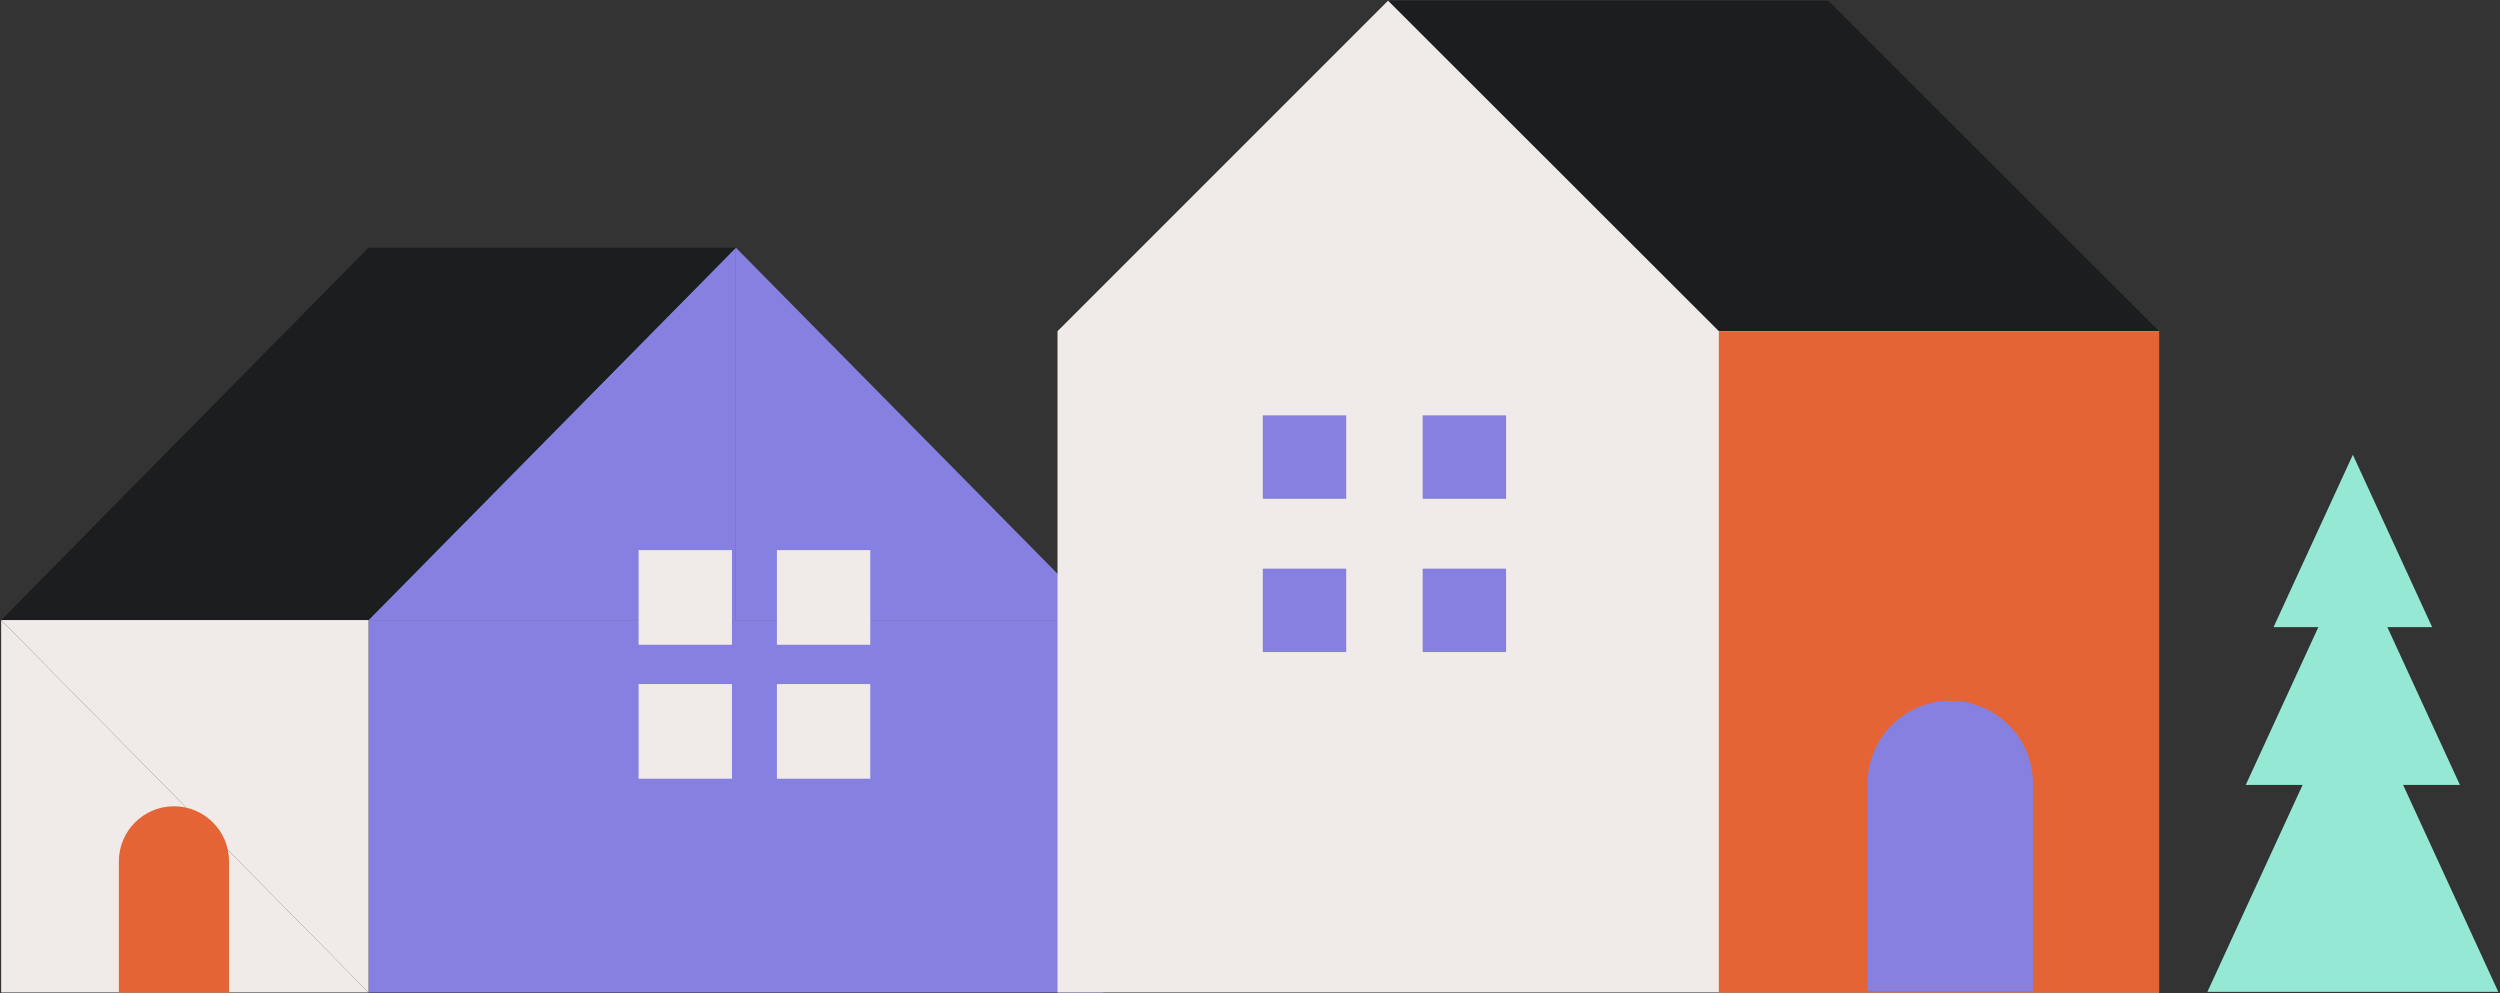 <svg width="609" height="242" viewBox="0 0 609 242" fill="none" xmlns="http://www.w3.org/2000/svg">
<rect x="0" y="0" width="609" height="242" fill="#333333" stroke="none"/>
<g clip-path="url(#clip0_3212_13738)">
<path d="M268.744 151.048H89.769V241.768H268.744V151.048Z" fill="#8681E0"/>
<path d="M179.256 60.328V151.048H268.738L179.256 60.328Z" fill="#8681E0"/>
<path d="M179.256 60.328V151.048H89.769L179.256 60.328Z" fill="#8681E0"/>
<path d="M89.769 60.328L0.282 151.048H89.769L179.256 60.328H89.769Z" fill="#1B1D1E"/>
<path d="M0.282 151.048V241.768H89.769L0.282 151.048Z" fill="#F0EBE8"/>
<path d="M89.769 241.768V151.048H0.282L89.769 241.768Z" fill="#F0EBE8"/>
<path d="M178.303 134.009H155.562V157.063H178.303V134.009Z" fill="#F0EBE8"/>
<path d="M211.997 134.009H189.255V157.063H211.997V134.009Z" fill="#F0EBE8"/>
<path d="M178.303 166.64H155.562V189.694H178.303V166.64Z" fill="#F0EBE8"/>
<path d="M211.997 166.64H189.255V189.694H211.997V166.64Z" fill="#F0EBE8"/>
<path d="M55.791 241.768H28.956V209.827C28.956 202.415 34.967 196.41 42.374 196.41C49.786 196.41 55.791 202.42 55.791 209.827V241.768Z" fill="#E56435"/>
<path d="M257.611 80.67H525.947L445.368 0.156H338.125L257.611 80.67Z" fill="#1B1D1E"/>
<path d="M418.709 80.67L338.125 0.156L257.611 80.67V241.768H525.947V80.67H418.709Z" fill="#F0EBE8"/>
<path d="M525.953 80.67H418.709V241.762H525.953V80.67Z" fill="#E56435"/>
<path d="M327.94 101.187H307.62V121.507H327.94V101.187Z" fill="#8681E0"/>
<path d="M366.882 101.187H346.562V121.507H366.882V101.187Z" fill="#8681E0"/>
<path d="M327.94 138.524H307.62V158.844H327.94V138.524Z" fill="#8681E0"/>
<path d="M366.882 138.524H346.562V158.844H366.882V138.524Z" fill="#8681E0"/>
<path d="M475.089 170.732C463.968 170.732 454.95 179.75 454.95 190.872V241.439H495.234V190.872C495.234 179.75 486.217 170.732 475.095 170.732H475.089Z" fill="#8681E0"/>
<path d="M573.156 164.596L537.721 241.62H608.586L573.156 164.596Z" fill="#94E8D4"/>
<path d="M573.156 134.497L547.062 191.217H599.245L573.156 134.497Z" fill="#94E8D4"/>
<path d="M573.157 110.78L553.833 152.773H592.474L573.157 110.78Z" fill="#94E8D4"/>
</g>
<defs>
<clipPath id="clip0_3212_13738">
<rect width="608.305" height="241.611" fill="white" transform="translate(0.282 0.156)"/>
</clipPath>
</defs>
</svg>
